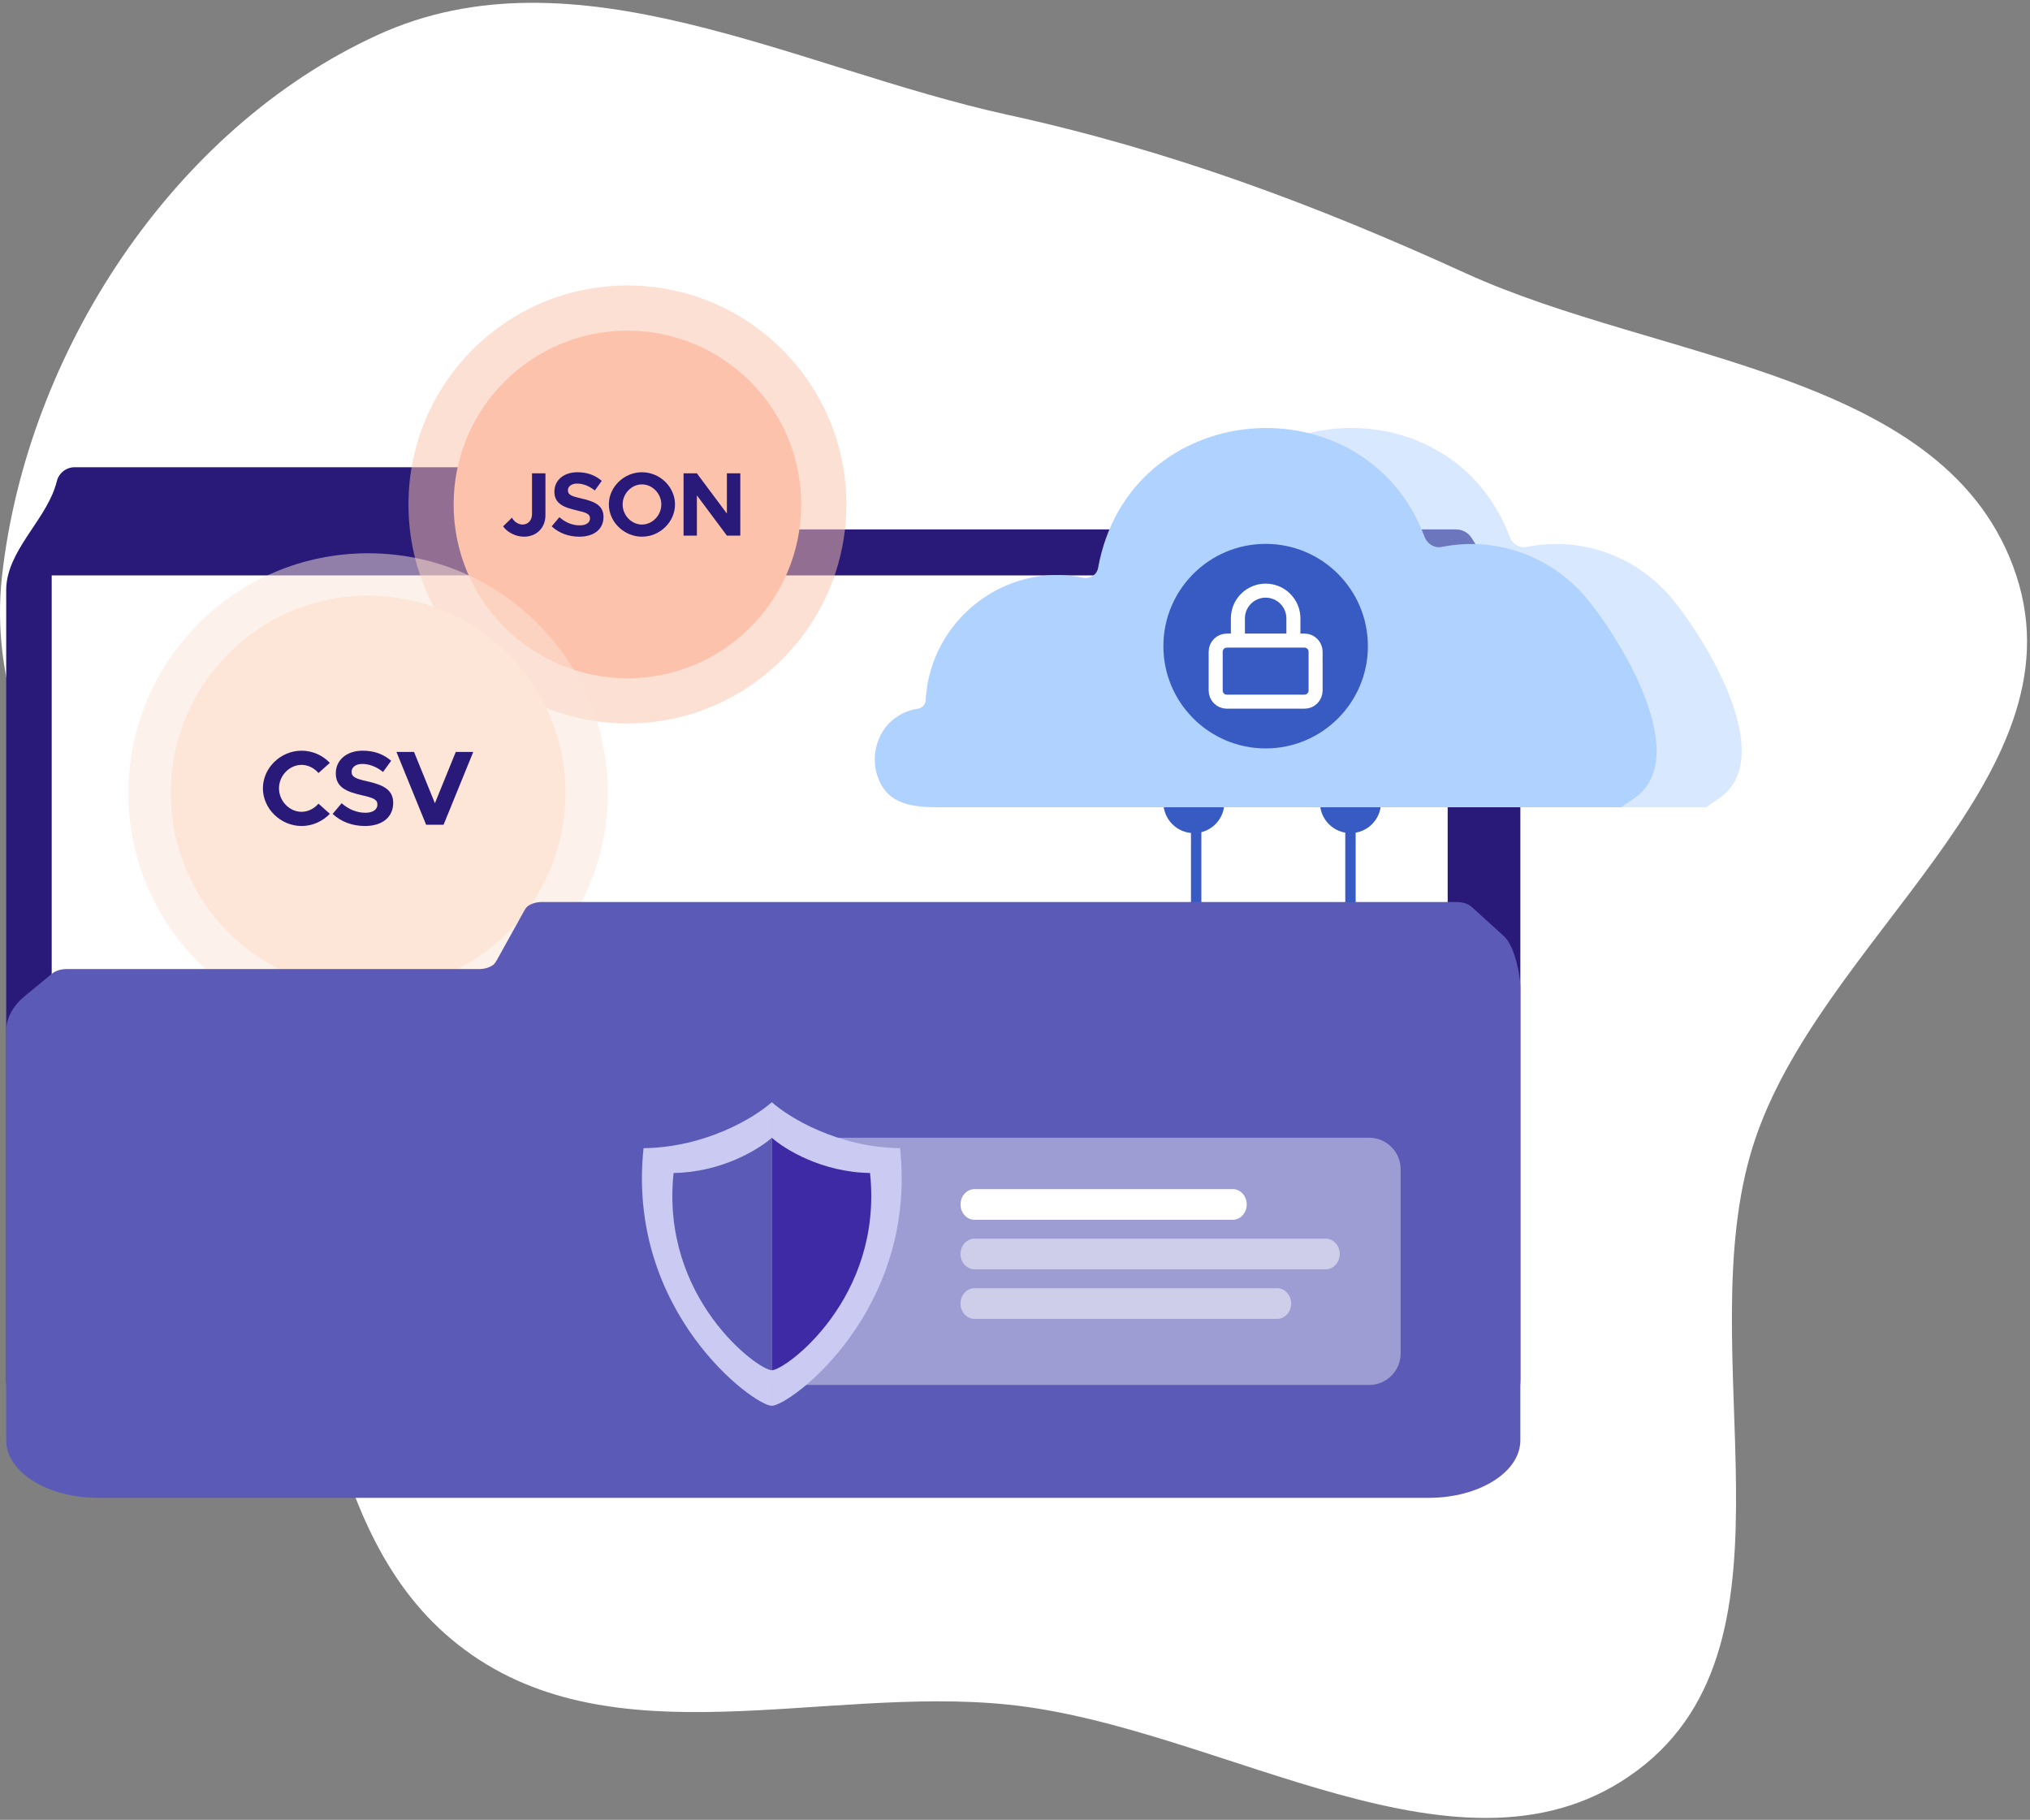 <?xml version="1.0" encoding="UTF-8"?>
<svg xmlns="http://www.w3.org/2000/svg" width="434" height="389" viewBox="0 0 434 389" fill="none">
  <rect x="0" y="0" width="434" height="389" fill="#808080" stroke="none"/>
  <path fill-rule="evenodd" clip-rule="evenodd" d="M215.468 24.548C250.017 32.106 281.114 43.69 313.287 58.377C355.037 77.436 416.669 79.382 431.056 122.964C445.428 166.501 388.67 201.083 374.823 244.79C360.804 289.04 387.266 350.513 350.14 378.373C313.135 406.141 261.492 369.079 215.468 364.368C175.83 360.31 131.51 376.358 99.442 352.709C67.418 329.094 69.927 281.958 54.169 245.422C36.095 203.515 -4.623 168.501 0.431 123.143C5.758 75.341 36.96 27.542 80.682 7.496C122.88 -11.853 170.117 14.628 215.468 24.548Z" fill="white"></path>
  <path d="M1.328 294.704L1.328 126.032C1.328 125.471 1.369 124.917 1.448 124.374C2.579 116.578 10.266 110.507 12.153 102.859C12.585 101.105 14.158 99.873 15.964 99.873H102.674C104.001 99.873 105.238 100.543 105.962 101.655L112.31 111.387C113.034 112.499 114.271 113.169 115.598 113.169L311.304 113.169C312.657 113.169 313.915 113.866 314.633 115.014L322.057 126.893C324.007 130.012 325.041 133.617 325.041 137.296V294.704C325.041 305.545 316.252 314.333 305.412 314.333H20.957C10.116 314.333 1.328 305.545 1.328 294.704Z" fill="#291A7A"></path>
  <path d="M11.053 122.996H309.505V273.195H11.053V122.996Z" fill="white"></path>
  <circle cx="255.243" cy="171.566" r="6.518" fill="#385AC3"></circle>
  <circle cx="288.721" cy="171.566" r="6.518" fill="#385AC3"></circle>
  <rect x="254.623" y="175.978" width="2.22" height="48.355" fill="#385AC3"></rect>
  <rect x="287.611" y="175.978" width="2.22" height="48.355" fill="#385AC3"></rect>
  <path opacity="0.5" d="M364.744 172.557H218.936C214.624 172.557 209.78 172.234 207.249 168.742C202.88 162.712 205.694 152.846 214.481 151.486C215.388 151.346 216.05 150.563 216.101 149.647C217.045 132.508 233.116 120.051 249.717 123.496C251.183 123.801 252.684 122.905 252.951 121.432C259.599 84.68 310.074 80.936 322.779 114.795C323.335 116.276 324.857 117.215 326.409 116.909C338.898 114.44 350.723 119.49 357.882 128.474C366.759 139.614 379.356 162.578 367.593 170.611L364.744 172.557Z" fill="#B0D2FF"></path>
  <path d="M346.548 172.557H200.74C196.427 172.557 191.583 172.234 189.053 168.742C184.684 162.712 187.497 152.846 196.285 151.486C197.192 151.346 197.854 150.563 197.904 149.647C198.849 132.508 214.919 120.051 231.52 123.496C232.986 123.801 234.488 122.905 234.755 121.432C241.403 84.68 291.878 80.936 304.583 114.795C305.138 116.276 306.661 117.215 308.213 116.909C320.701 114.44 332.526 119.49 339.685 128.474C348.562 139.614 361.16 162.578 349.397 170.611L346.548 172.557Z" fill="#B0D2FF"></path>
  <circle cx="270.586" cy="138.119" r="21.861" fill="#385AC3"></circle>
  <path d="M264.652 136.933V132.186C264.652 130.612 265.277 129.103 266.39 127.99C267.503 126.877 269.012 126.252 270.586 126.252C272.159 126.252 273.668 126.877 274.781 127.99C275.894 129.103 276.519 130.612 276.519 132.186V136.933M262.279 136.933H278.893C280.203 136.933 281.266 137.995 281.266 139.306V147.613C281.266 148.924 280.203 149.986 278.893 149.986H262.279C260.968 149.986 259.905 148.924 259.905 147.613V139.306C259.905 137.995 260.968 136.933 262.279 136.933Z" stroke="white" stroke-width="3" stroke-linecap="round" stroke-linejoin="round"></path>
  <circle opacity="0.5" cx="134.137" cy="107.833" r="46.81" fill="#FDC2AB"></circle>
  <circle cx="134.136" cy="107.833" r="37.153" fill="#FDC2AB"></circle>
  <path d="M146.142 114.489V101.178H148.99L155.403 109.781V101.178H158.271V114.489H155.403L148.99 105.886V114.489H146.142Z" fill="#291A7A"></path>
  <path d="M137.239 114.721C133.422 114.721 130.167 111.563 130.167 107.824C130.167 104.084 133.422 100.945 137.239 100.945C141.095 100.945 144.311 104.084 144.311 107.824C144.311 111.563 141.095 114.721 137.239 114.721ZM137.239 112.125C139.487 112.125 141.385 110.149 141.385 107.824C141.385 105.518 139.487 103.542 137.239 103.542C135.011 103.542 133.112 105.518 133.112 107.824C133.112 110.149 135.011 112.125 137.239 112.125Z" fill="#291A7A"></path>
  <path d="M123.854 114.721C121.548 114.721 119.494 113.946 117.944 112.513L119.591 110.556C120.851 111.641 122.284 112.3 123.97 112.3C125.404 112.3 126.14 111.641 126.14 110.808C126.14 109.858 125.365 109.568 123.331 109.103C120.521 108.463 118.526 107.669 118.526 105.092C118.526 102.631 120.541 100.945 123.447 100.945C125.617 100.945 127.303 101.624 128.659 102.786L127.167 104.84C125.985 103.891 124.648 103.367 123.369 103.367C122.149 103.367 121.413 104.007 121.413 104.801C121.413 105.77 122.207 106.08 124.261 106.545C127.128 107.184 129.027 108.037 129.027 110.498C129.027 113.036 127.109 114.721 123.854 114.721Z" fill="#291A7A"></path>
  <path d="M112.017 114.721C110.312 114.721 108.452 113.811 107.561 112.513L109.459 110.653C109.886 111.524 110.835 112.125 111.726 112.125C112.889 112.125 113.741 111.214 113.741 109.916V101.178H116.609V110.149C116.609 112.823 114.71 114.721 112.017 114.721Z" fill="#291A7A"></path>
  <circle opacity="0.5" cx="78.704" cy="169.51" r="51.246" fill="#FDE5D8"></circle>
  <circle cx="78.704" cy="169.51" r="42.189" fill="#FDE5D8"></circle>
  <path d="M97.439 160.736H101.175L94.835 176.291H91.1L84.76 160.736H88.518L92.979 171.695L97.439 160.736Z" fill="#291A7A"></path>
  <path d="M78.017 176.563C75.323 176.563 72.923 175.658 71.111 173.982L73.036 171.695C74.508 172.963 76.183 173.733 78.153 173.733C79.829 173.733 80.689 172.963 80.689 171.99C80.689 170.88 79.783 170.54 77.406 169.997C74.123 169.25 71.791 168.321 71.791 165.31C71.791 162.435 74.145 160.465 77.542 160.465C80.078 160.465 82.047 161.257 83.632 162.616L81.889 165.016C80.508 163.906 78.945 163.295 77.451 163.295C76.025 163.295 75.164 164.042 75.164 164.97C75.164 166.103 76.093 166.465 78.493 167.008C81.844 167.755 84.063 168.752 84.063 171.627C84.063 174.593 81.821 176.563 78.017 176.563Z" fill="#291A7A"></path>
  <path d="M64.47 176.563C60.01 176.563 56.206 172.873 56.206 168.503C56.206 164.133 60.01 160.465 64.47 160.465C66.825 160.465 68.999 161.461 70.516 163.069L68.093 165.242C67.188 164.201 65.897 163.499 64.47 163.499C61.867 163.499 59.648 165.808 59.648 168.503C59.648 171.22 61.867 173.529 64.47 173.529C65.897 173.529 67.188 172.827 68.093 171.786L70.516 173.959C68.999 175.544 66.825 176.563 64.47 176.563Z" fill="#291A7A"></path>
  <path d="M1.328 307.878V220.339C1.328 217.652 2.733 215.038 5.329 212.898L11.133 208.114C11.875 207.502 13.032 207.142 14.258 207.142C14.258 207.142 100.944 207.142 102.411 207.142C103.592 207.142 104.694 206.81 105.431 206.255C105.773 205.996 106.003 205.624 106.211 205.249L112.061 194.703C112.269 194.328 112.499 193.955 112.841 193.697C113.578 193.142 114.679 192.81 115.861 192.81H311.418C312.709 192.81 313.917 193.207 314.65 193.873L321.571 200.16C323.83 202.213 325.041 208.478 325.041 210.972V307.878C325.041 314.67 316.253 320.176 305.412 320.176H20.957C10.116 320.176 1.328 314.67 1.328 307.878Z" fill="#5B5BB7"></path>
  <path d="M156.949 249.966C156.949 246.231 159.967 243.202 163.689 243.202H292.713C296.435 243.202 299.452 246.231 299.452 249.966C299.452 265.32 299.452 273.928 299.452 289.282C299.452 293.018 296.435 296.047 292.713 296.047H163.689C159.967 296.047 156.949 293.018 156.949 289.282V249.966Z" fill="white" fill-opacity="0.4"></path>
  <path d="M205.358 257.461C205.358 255.65 206.7 254.182 208.355 254.182H263.547C265.202 254.182 266.544 255.65 266.544 257.461C266.544 259.271 265.202 260.739 263.547 260.739H208.355C206.7 260.739 205.358 259.271 205.358 257.461Z" fill="white"></path>
  <path d="M205.358 268.049C205.358 266.239 206.7 264.771 208.355 264.771H283.421C285.076 264.771 286.417 266.239 286.417 268.049C286.417 269.859 285.076 271.327 283.421 271.327H208.355C206.7 271.327 205.358 269.859 205.358 268.049Z" fill="white" fill-opacity="0.5"></path>
  <path d="M205.358 278.637C205.358 276.827 206.7 275.359 208.355 275.359H273.04C274.695 275.359 276.036 276.827 276.036 278.637C276.036 280.448 274.695 281.916 273.04 281.916H208.355C206.7 281.916 205.358 280.448 205.358 278.637Z" fill="white" fill-opacity="0.5"></path>
  <path fill-rule="evenodd" clip-rule="evenodd" d="M165.008 235.6C161.439 238.805 150.958 245.258 137.585 245.433C133.87 280.395 161.184 300.498 165.008 300.498V235.6ZM165.009 235.6C168.578 238.805 179.059 245.258 192.432 245.433C196.147 280.395 168.833 300.498 165.009 300.498V235.6Z" fill="#CACAF2"></path>
  <path d="M144.009 250.731C154.249 250.598 162.275 245.656 165.008 243.202V292.896C162.08 292.896 141.165 277.502 144.009 250.731Z" fill="#5B5BB7"></path>
  <path d="M186.007 250.731C175.767 250.598 167.742 245.656 165.009 243.202V292.896C167.937 292.896 188.852 277.503 186.007 250.731Z" fill="#3D2AA4"></path>
</svg>
